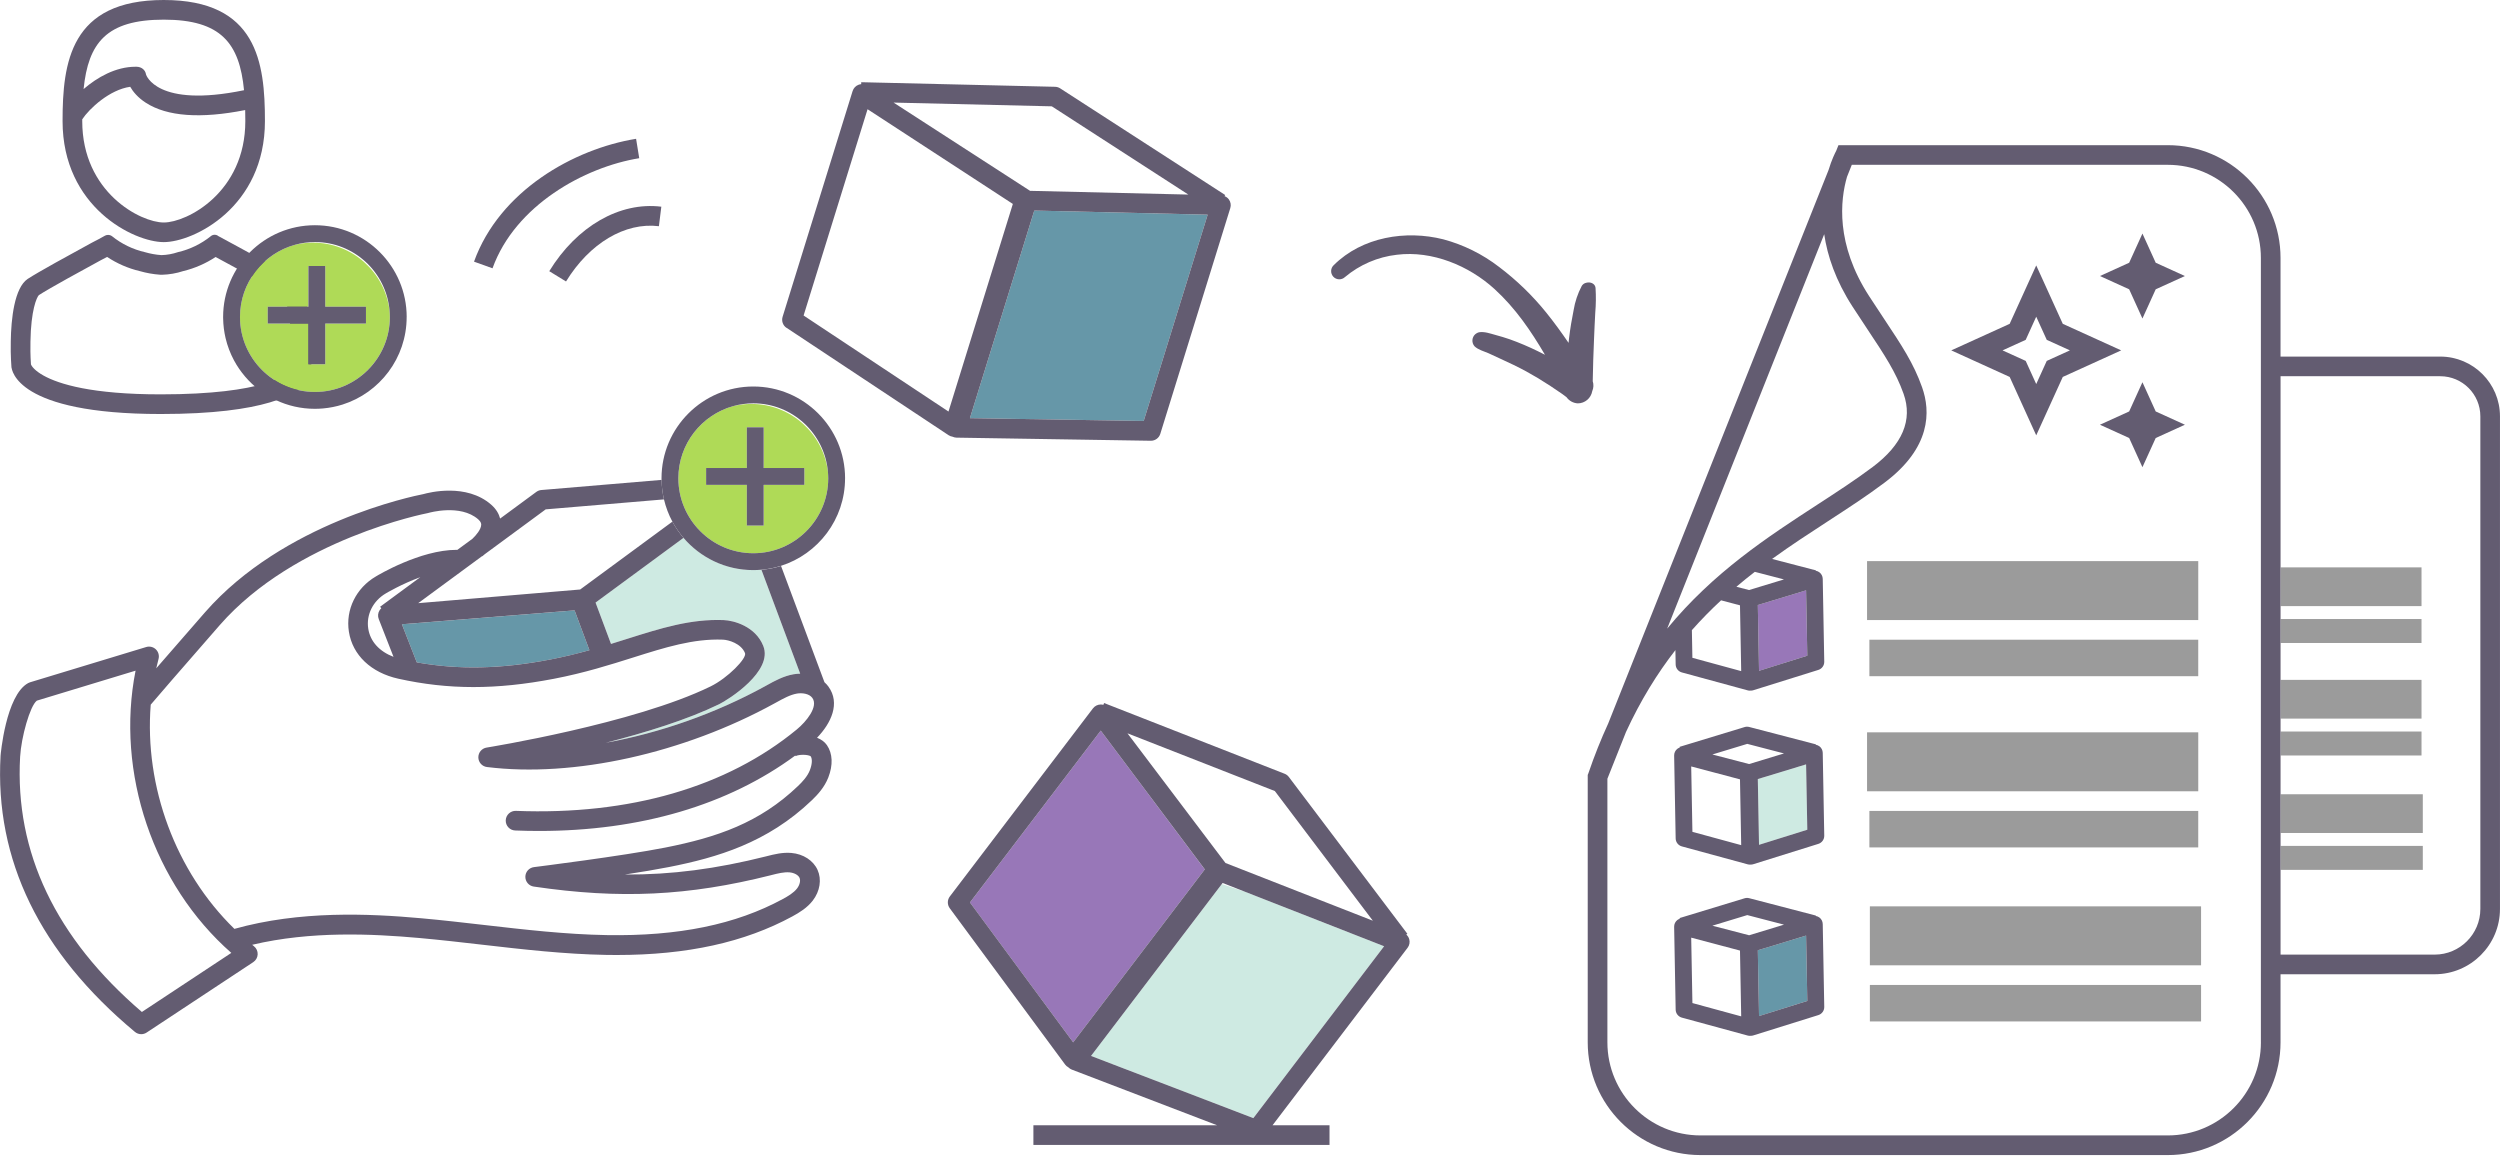 <svg width="485" height="225" viewBox="0 0 485 225" fill="none" xmlns="http://www.w3.org/2000/svg">
<g clip-path="url(#clip0_1080_236)">
<path d="M241.547 173.002L237.033 171.499L211.658 204.851L243.143 216.913L268.518 183.571L241.547 173.002Z" fill="#CEEAE2"/>
<path d="M233.722 168.662L213.542 141.735L188.167 175.082L208.195 202.216L233.722 168.662Z" fill="#9877B8"/>
<path d="M118.533 124.915C119.606 124.583 120.651 124.256 121.664 123.935C128.264 121.849 133.97 120.047 140.385 120.292C142.383 120.368 146.554 121.511 148.073 125.301C150.045 130.224 141.31 135.735 139.508 136.611C133.366 139.612 125.187 142.138 117.515 144.093C127.975 142.198 138.778 138.43 148.438 133.115L148.781 132.925C150.29 132.092 152.005 131.144 153.96 130.801C154.39 130.725 154.82 130.692 155.239 130.687L147.709 110.512C147.191 110.556 146.669 110.583 146.14 110.583C140.728 110.583 135.871 108.149 132.603 104.326L115.538 116.883L118.533 124.904V124.915Z" fill="#CEEAE2"/>
<path d="M106.738 127.948C109.445 127.425 111.971 126.799 114.351 126.14L111.465 118.413L77.966 121.108L80.857 128.503C89.068 129.968 97.177 129.783 106.738 127.948Z" fill="#6697A8"/>
<path d="M200.648 40.851L188.162 81.124L221.879 81.668L234.289 41.646L200.648 40.851Z" fill="#6697A8"/>
<path d="M341.25 197.114L350.616 194.184L350.382 181.497L342.116 184.012L341.016 184.344L341.25 197.114Z" fill="#6697A8"/>
<path d="M341.25 163.897L350.616 160.968L350.382 148.28L342.116 150.796L341.016 151.128L341.25 163.897Z" fill="#CEEAE2"/>
<path d="M341.25 130.137L350.616 127.207L350.382 114.52L342.116 117.035L341.016 117.367L341.25 130.137Z" fill="#9877B8"/>
<path d="M426.458 157.32H362.661V164.398H426.458V157.32Z" fill="#9B9B9B"/>
<path d="M426.463 142.073H362.209V153.508H426.463V142.073Z" fill="#9B9B9B"/>
<path d="M426.458 124.103H362.661V131.182H426.458V124.103Z" fill="#9B9B9B"/>
<path d="M426.463 108.856H362.209V120.292H426.463V108.856Z" fill="#9B9B9B"/>
<path d="M427.008 191.08H362.754V198.159H427.008V191.08Z" fill="#9B9B9B"/>
<path d="M427.008 175.833H362.754V187.269H427.008V175.833Z" fill="#9B9B9B"/>
<path d="M469.775 141.915H442.429V146.565H469.775V141.915Z" fill="#9B9B9B"/>
<path d="M469.775 131.896H442.429V139.41H469.775V131.896Z" fill="#9B9B9B"/>
<path d="M469.775 120.09H442.429V124.74H469.775V120.09Z" fill="#9B9B9B"/>
<path d="M469.775 110.071H442.429V117.585H469.775V110.071Z" fill="#9B9B9B"/>
<path d="M470.025 164.104H442.429V168.755H470.025V164.104Z" fill="#9B9B9B"/>
<path d="M470.025 154.085H442.429V161.599H470.025V154.085Z" fill="#9B9B9B"/>
<path d="M272.825 181.306L273.026 181.154L250.036 150.731C249.824 150.448 249.541 150.235 249.209 150.105L214.19 136.388L214.054 136.742C213.896 136.698 213.727 136.671 213.558 136.671H213.553C212.959 136.671 212.399 136.949 212.034 137.423L184.268 173.911C183.756 174.587 183.751 175.518 184.252 176.198L206.637 206.523C206.801 206.746 207.013 206.921 207.247 207.051C207.438 207.242 207.661 207.4 207.917 207.498L236.118 218.301H200.479V222.113H257.927V218.301H246.873L273.075 183.865C273.44 183.392 273.554 182.771 273.391 182.199C273.293 181.845 273.086 181.546 272.819 181.306H272.825ZM213.542 141.735L233.728 168.657L208.195 202.21L188.173 175.077L213.548 141.73L213.542 141.735ZM211.658 204.851L237.033 171.499L237.185 171.298L241.547 173.007L268.518 183.571L243.148 216.918L211.658 204.851ZM266.334 178.622L237.741 167.421L218.726 142.263L247.319 153.464L266.334 178.622Z" fill="#635C71"/>
<path d="M352.936 177.979C352.734 177.832 352.5 177.739 352.26 177.696L352.282 177.62L339.344 174.249C339.05 174.173 338.745 174.178 338.457 174.265L325.84 178.104L325.878 178.235C325.715 178.295 325.551 178.371 325.41 178.48C325.007 178.796 324.773 179.28 324.784 179.798L325.078 195.872C325.088 196.596 325.579 197.228 326.281 197.419L339.034 200.893C339.175 200.931 339.322 200.953 339.464 200.953C339.502 200.953 339.54 200.947 339.578 200.942C339.606 200.942 339.627 200.947 339.655 200.947C339.818 200.947 339.981 200.925 340.145 200.871L352.761 196.928C353.453 196.711 353.921 196.063 353.905 195.338L353.611 179.264C353.6 178.752 353.355 178.273 352.936 177.973V177.979ZM350.382 181.497L350.616 194.184L341.25 197.114L341.016 184.35L342.116 184.018L350.387 181.502L350.382 181.497ZM338.969 177.527L346.096 179.384L339.328 181.442L332.2 179.585L338.969 177.527ZM328.328 194.592L328.094 181.905L337.558 184.41L337.792 197.174L328.323 194.592H328.328Z" fill="#635C71"/>
<path d="M352.936 144.763C352.734 144.616 352.5 144.523 352.26 144.479L352.282 144.403L339.344 141.033C339.05 140.956 338.745 140.962 338.457 141.049L325.84 144.888L325.878 145.019C325.715 145.078 325.551 145.155 325.41 145.264C325.007 145.579 324.773 146.064 324.784 146.581L325.078 162.656C325.088 163.38 325.579 164.012 326.281 164.202L339.034 167.676C339.175 167.714 339.322 167.736 339.464 167.736C339.502 167.736 339.54 167.731 339.578 167.725C339.606 167.725 339.627 167.731 339.655 167.731C339.818 167.731 339.981 167.709 340.145 167.655L352.761 163.712C353.453 163.494 353.921 162.846 353.905 162.122L353.611 146.048C353.6 145.536 353.355 145.057 352.936 144.757V144.763ZM350.382 148.28L350.616 160.968L341.25 163.897L341.016 151.134L342.116 150.801L350.387 148.286L350.382 148.28ZM338.969 144.311L346.096 146.168L339.328 148.226L332.2 146.369L338.969 144.311ZM328.328 161.376L328.094 148.689L337.558 151.194L337.792 163.957L328.323 161.376H328.328Z" fill="#635C71"/>
<path d="M473.407 69.177H442.423V50.037C442.423 37.975 432.611 28.163 420.55 28.163H356.66L356.225 29.258C356.001 29.677 355.348 30.973 354.738 32.988L311.987 140.368C310.61 143.369 309.319 146.571 308.143 150.028L308.018 150.339V202.21C308.018 214.272 317.83 224.084 329.891 224.084H420.55C432.611 224.084 442.423 214.272 442.423 202.21V189.006H472.323C479.31 189.006 484.995 183.321 484.995 176.335V80.764C484.995 74.372 479.794 69.177 473.407 69.177ZM353.894 45.425C354.509 49.623 356.105 54.415 359.416 59.522C360.477 61.161 361.452 62.632 362.351 63.982C365.634 68.926 367.801 72.194 369.293 76.392C371.101 81.478 369.081 86.259 363.293 90.599C359.998 93.071 356.399 95.412 352.587 97.89C342.905 104.185 332.445 110.997 323.428 121.958L353.899 45.425H353.894ZM350.382 114.52L350.616 127.207L341.25 130.137L341.016 117.373L342.116 117.041L350.387 114.525L350.382 114.52ZM333.894 116.464L337.558 117.433L337.792 130.197L328.323 127.616L328.225 122.247C330.066 120.166 331.96 118.25 333.888 116.464H333.894ZM339.323 114.471L336.861 113.828C338.043 112.826 339.235 111.862 340.433 110.937L346.091 112.407L339.323 114.465V114.471ZM438.617 202.21C438.617 212.17 430.515 220.272 420.555 220.272H329.897C319.937 220.272 311.835 212.17 311.835 202.21V151.074L315.445 142.002C318.276 135.849 321.522 130.632 325.029 126.118L325.078 128.906C325.089 129.63 325.579 130.262 326.281 130.453L339.034 133.927C339.175 133.965 339.322 133.987 339.464 133.987C339.502 133.987 339.54 133.981 339.578 133.976C339.606 133.976 339.627 133.981 339.655 133.981C339.818 133.981 339.981 133.959 340.145 133.905L352.761 129.963C353.453 129.745 353.921 129.097 353.905 128.373L353.611 112.298C353.6 111.786 353.355 111.307 352.936 111.008C352.734 110.861 352.5 110.768 352.26 110.724L352.282 110.648L343.782 108.437C347.436 105.791 351.101 103.406 354.662 101.092C358.528 98.576 362.182 96.202 365.574 93.653C374.641 86.858 374.553 79.822 372.882 75.123C371.237 70.489 368.967 67.064 365.525 61.88C364.638 60.541 363.668 59.081 362.612 57.453C356.061 47.341 357.02 38.781 358.316 34.316L359.247 31.975H420.55C430.509 31.975 438.612 40.077 438.612 50.037V202.21H438.617ZM481.188 176.335C481.188 181.219 477.213 185.194 472.329 185.194H442.429V72.989H473.412C477.703 72.989 481.188 76.479 481.188 80.764V176.335Z" fill="#635C71"/>
<path d="M152.599 63.601L184.018 84.424C184.257 84.582 184.524 84.68 184.802 84.723C185.036 84.832 185.292 84.897 185.559 84.903L223.246 85.507C223.246 85.507 223.267 85.507 223.278 85.507C224.111 85.507 224.852 84.963 225.097 84.168L238.677 40.371C238.857 39.8 238.754 39.179 238.405 38.694C238.193 38.395 237.893 38.182 237.561 38.052L237.697 37.839L205.674 17.142C205.38 16.951 205.037 16.848 204.683 16.837L167.083 15.949L167.072 16.33C166.909 16.347 166.74 16.374 166.582 16.434C166.021 16.635 165.586 17.093 165.406 17.665L151.825 61.461C151.575 62.272 151.885 63.149 152.593 63.612L152.599 63.601ZM188.162 81.124L200.648 40.85L234.289 41.645L221.879 81.668L188.162 81.124ZM230.537 37.747L199.836 37.022L173.35 19.902L204.051 20.627L230.537 37.747ZM168.303 21.188L196.493 39.565L184.007 79.839L155.898 61.21L168.308 21.188H168.303Z" fill="#635C71"/>
<path d="M106.559 52.612L109.809 54.605C114.362 47.183 121.261 43.072 127.828 43.884L128.296 40.099C120.226 39.103 111.9 43.895 106.559 52.607V52.612Z" fill="#635C71"/>
<path d="M124.011 30.69L123.401 26.927C111.307 28.893 96.899 37.028 91.96 50.761L95.548 52.051C99.937 39.843 113.382 32.421 124.016 30.69H124.011Z" fill="#635C71"/>
<path d="M147.709 110.517L155.239 130.692C154.815 130.698 154.39 130.736 153.96 130.806C152.005 131.15 150.295 132.092 148.781 132.93L148.438 133.121C138.773 138.435 127.975 142.203 117.515 144.098C125.187 142.138 133.366 139.617 139.508 136.617C141.31 135.734 150.045 130.229 148.073 125.307C146.56 121.517 142.383 120.373 140.385 120.297C133.976 120.052 128.264 121.854 121.664 123.94C120.656 124.261 119.611 124.588 118.533 124.92L115.538 116.899L132.603 104.342C131.776 103.379 131.052 102.322 130.447 101.195L112.554 114.362L81.129 117.014L93.534 107.887L93.561 107.92C93.632 107.865 93.811 107.718 94.056 107.506L105.867 98.815L128.814 96.882C128.525 95.663 128.367 94.399 128.345 93.098L105.018 95.064C104.669 95.091 104.332 95.222 104.048 95.428L97.024 100.601C96.806 99.752 96.311 98.799 95.292 97.906C90.462 93.68 83.188 95.559 82.153 95.853C80.111 96.251 54.97 101.418 39.783 118.778C35.514 123.657 32.459 127.164 30.314 129.652C30.45 129.042 30.597 128.438 30.755 127.839C30.935 127.169 30.733 126.461 30.238 125.976C29.742 125.497 29.018 125.323 28.359 125.525L5.816 132.369C5.69 132.407 5.571 132.456 5.456 132.522C1.116 134.885 0.114 146.494 0.109 146.614C-1.04 166.8 7.732 184.829 26.175 200.19C26.529 200.484 26.96 200.631 27.395 200.631C27.76 200.631 28.125 200.528 28.446 200.315L49.133 186.653C49.645 186.316 49.961 185.755 49.988 185.145C50.015 184.535 49.748 183.947 49.269 183.571C49.155 183.479 49.04 183.381 48.926 183.288C60.312 180.593 72.155 181.148 81.396 181.976C85.425 182.341 89.526 182.809 93.495 183.266C101.38 184.176 109.526 185.112 117.64 185.254C118.32 185.265 118.996 185.27 119.671 185.27C133.3 185.27 144.452 182.814 153.709 177.788C155.136 177.015 156.606 176.1 157.679 174.712C159.078 172.893 159.438 170.617 158.61 168.771C157.788 166.936 155.838 165.667 153.519 165.471C151.814 165.324 150.203 165.732 148.781 166.092L148.618 166.135C138.964 168.564 130.289 169.713 121.239 169.659C124.397 169.174 127.441 168.667 129.815 168.199C139.089 166.364 148.858 163.527 157.477 155.267C158.583 154.21 159.944 152.751 160.69 150.834C161.632 148.416 161.54 146.184 160.423 144.556C159.971 143.897 159.291 143.434 158.507 143.124C161.229 140.303 163.07 136.437 160.707 133.186C160.483 132.881 160.227 132.603 159.944 132.353L151.52 109.793C150.306 110.174 149.037 110.43 147.73 110.545L147.709 110.517ZM80.857 128.503L77.966 121.108L111.465 118.413L114.351 126.14C111.971 126.799 109.445 127.425 106.738 127.948C97.177 129.788 89.074 129.968 80.857 128.503ZM73.745 117.705L73.969 118.01C73.843 118.124 73.729 118.255 73.636 118.402C73.315 118.914 73.255 119.546 73.479 120.106L76.343 127.43C73.588 126.374 71.829 124.446 71.442 121.969C71.017 119.262 72.351 116.578 74.862 115.113C74.911 115.086 77.868 113.311 81.538 111.971L73.745 117.705ZM27.526 196.324C10.798 181.981 2.853 165.33 3.904 146.805C4.122 143.026 5.805 136.949 7.15 135.925L26.301 130.109C22.391 149.843 29.748 171.597 44.875 184.862L27.52 196.324H27.526ZM157.113 149.424C156.639 150.644 155.637 151.7 154.815 152.484C147.338 159.645 139.111 162.438 129.048 164.431C120.825 166.059 103.76 168.199 103.591 168.221C102.644 168.341 101.93 169.136 101.919 170.089C101.908 171.042 102.605 171.858 103.547 171.995C120.232 174.456 133.551 173.824 149.522 169.8L149.685 169.757C150.927 169.441 152.103 169.147 153.17 169.239C154.063 169.315 154.864 169.751 155.109 170.296C155.348 170.835 155.152 171.679 154.635 172.354C153.965 173.225 152.854 173.873 151.869 174.407C142.753 179.362 131.585 181.649 117.689 181.409C109.766 181.273 101.707 180.342 93.915 179.444C89.923 178.986 85.801 178.507 81.723 178.142C71.496 177.222 58.172 176.639 45.474 180.201C34.055 169.081 27.983 152.588 29.241 136.704C30.651 135.048 34.376 130.714 42.642 121.261C57.263 104.555 82.687 99.6 82.942 99.551C83.013 99.54 83.084 99.518 83.149 99.501C83.209 99.485 89.308 97.721 92.771 100.749C93.365 101.271 93.354 101.642 93.354 101.799C93.332 102.703 92.357 103.858 91.639 104.533L88.72 106.678C88.676 106.678 88.633 106.668 88.584 106.668C81.51 106.668 73.239 111.634 72.923 111.83C69.073 114.073 67.015 118.282 67.685 122.551C68.393 127.087 71.981 130.496 77.285 131.672C86.994 133.829 96.3 133.829 107.463 131.683C113.365 130.551 118.386 128.96 122.818 127.561C129.08 125.584 134.488 123.875 140.243 124.092C141.321 124.131 143.783 124.828 144.534 126.706C144.932 127.697 141.185 131.542 137.831 133.175C123.031 140.406 94.688 144.981 94.405 145.03C93.468 145.177 92.782 145.993 92.799 146.946C92.815 147.894 93.528 148.689 94.47 148.803C111.236 150.894 132.62 146.157 150.273 136.448L150.622 136.257C151.994 135.5 153.285 134.787 154.608 134.553C155.621 134.379 156.987 134.564 157.592 135.391C158.806 137.063 156.454 139.971 154.575 141.517C141.005 152.702 122.165 158.164 100.09 157.309C99.05 157.265 98.151 158.087 98.113 159.138C98.075 160.189 98.892 161.077 99.943 161.115C101.495 161.175 103.03 161.207 104.549 161.207C124.207 161.207 141.256 156.192 154.287 146.571L154.357 146.69C154.962 146.331 156.78 146.353 157.281 146.723C157.619 147.273 157.559 148.275 157.113 149.418V149.424Z" fill="#635C71"/>
<path d="M308.992 73.942C309.052 71.213 309.107 68.48 309.243 65.757C309.319 64.058 309.379 62.354 309.482 60.644C309.618 59.06 309.635 57.469 309.537 55.88C309.422 54.573 307.44 54.442 306.847 55.493C306.079 56.958 305.551 58.531 305.284 60.16C304.925 61.951 304.614 63.753 304.402 65.572L304.298 66.514C302.937 64.516 301.51 62.555 299.986 60.66C297.307 57.339 294.236 54.36 290.827 51.79C287.603 49.302 283.922 47.483 279.991 46.426C272.759 44.608 264.276 45.936 258.738 51.447C258.101 52.046 258.073 53.053 258.672 53.691C259.271 54.328 260.279 54.355 260.916 53.756C263.775 51.349 267.287 49.841 271.001 49.421C277.84 48.577 284.973 51.54 289.934 56.07C294.001 59.784 296.991 64.178 299.724 68.828C299.262 68.6 298.815 68.36 298.352 68.137C296.566 67.26 294.737 66.481 292.863 65.812C291.959 65.507 291.105 65.24 290.097 64.973C289.09 64.706 288.001 64.287 286.917 64.461C286.656 64.527 286.416 64.652 286.215 64.826C285.523 65.43 285.452 66.481 286.057 67.178C286.77 67.865 287.854 68.131 288.758 68.523C289.558 68.872 290.342 69.248 291.137 69.623C292.809 70.397 294.475 71.164 296.087 72.052C297.699 72.934 299.278 73.887 300.808 74.9C301.576 75.412 302.338 75.918 303.095 76.446C303.356 76.626 303.629 76.844 303.901 77.051C304.407 77.764 305.213 78.205 306.084 78.254C307.473 78.254 308.655 77.252 308.894 75.885C309.161 75.27 309.194 74.579 308.987 73.942H308.992Z" fill="#635C71"/>
<path d="M145.759 78.363C144.556 78.363 143.385 78.51 142.263 78.777C136.127 80.481 131.602 86.112 131.602 92.788C131.602 100.803 138.125 107.326 146.14 107.326C154.156 107.326 160.679 100.803 160.679 92.788C160.679 92.368 160.658 91.949 160.619 91.535C159.726 84.113 153.415 78.363 145.759 78.363ZM156.045 94.062H148.15V101.957H144.883V94.062H136.987V90.795H144.883V82.899H148.15V90.795H156.045V94.062Z" fill="#AFDA57"/>
<path d="M163.946 92.787C163.946 82.97 155.958 74.981 146.14 74.981C136.323 74.981 128.334 82.97 128.334 92.787C128.334 92.885 128.34 92.984 128.34 93.087C128.362 94.388 128.525 95.652 128.808 96.871C129.167 98.396 129.717 99.845 130.442 101.195C131.046 102.322 131.776 103.373 132.598 104.342C135.865 108.165 140.722 110.599 146.135 110.599C146.663 110.599 147.186 110.572 147.703 110.528C149.01 110.414 150.279 110.158 151.493 109.777C158.703 107.495 163.941 100.749 163.941 92.793L163.946 92.787ZM160.619 91.535C160.652 91.949 160.679 92.363 160.679 92.787C160.679 100.803 154.156 107.326 146.14 107.326C138.125 107.326 131.602 100.803 131.602 92.787C131.602 86.112 136.121 80.481 142.263 78.777C143.499 78.434 144.801 78.249 146.14 78.249C153.737 78.249 159.982 84.102 160.619 91.535Z" fill="#635C71"/>
<path d="M148.15 82.899H144.883V90.795H136.987V94.062H144.883V101.957H148.15V94.062H156.045V90.795H148.15V82.899Z" fill="#635C71"/>
<path d="M415.633 61.793L418.208 56.124L423.871 53.549L418.208 50.973L415.633 45.31L413.057 50.973L407.388 53.549L413.057 56.124L415.633 61.793Z" fill="#635C71"/>
<path d="M415.633 74.154L413.057 79.822L407.388 82.398L413.057 84.974L415.633 90.637L418.208 84.974L423.871 82.398L418.208 79.822L415.633 74.154Z" fill="#635C71"/>
<path d="M395.028 84.456L400.179 73.125L411.51 67.973L400.179 62.822L395.028 51.49L389.876 62.822L378.545 67.973L389.876 73.125L395.028 84.456ZM392.986 65.931L395.028 61.439L397.07 65.931L401.562 67.973L397.07 70.015L395.028 74.508L392.986 70.015L388.493 67.973L392.986 65.931Z" fill="#635C71"/>
<path d="M20.774 49.841C22.707 51.126 24.874 52.068 27.134 52.601C28.408 52.966 29.72 53.2 31.038 53.293C31.131 53.298 31.218 53.304 31.31 53.304C31.343 53.304 31.376 53.304 31.408 53.304C32.824 53.266 34.224 53.026 35.563 52.585C37.785 52.051 39.914 51.115 41.825 49.857C42.228 50.075 42.664 50.309 43.121 50.559C45.092 51.627 47.548 52.95 49.754 54.181C51.981 55.411 53.974 56.576 54.938 57.219C55.144 57.551 56.01 59.223 56.424 64.439C56.685 67.777 56.615 70.68 56.56 71.611C56.528 71.676 56.495 71.736 56.451 71.79C55.782 72.613 51.529 76.506 31.185 76.506C17.806 76.506 11.441 74.524 8.451 72.863C6.79 71.938 6.148 71.083 6.006 70.685C5.881 68.883 5.886 67.331 5.908 66.34C5.908 66.329 5.908 66.318 5.908 66.307C5.995 60.17 7.122 57.682 7.536 57.257C9.649 55.885 16.281 52.269 19.538 50.494C19.979 50.271 20.393 50.053 20.779 49.846M41.64 45.544C41.368 45.544 41.09 45.642 40.878 45.833C39.016 47.325 36.843 48.381 34.523 48.915C33.489 49.269 32.405 49.465 31.31 49.492C30.221 49.416 29.149 49.22 28.098 48.915C25.773 48.381 23.6 47.325 21.743 45.833C21.514 45.659 21.242 45.572 20.964 45.572C20.768 45.572 20.572 45.615 20.393 45.708C19.685 46.094 18.786 46.601 17.757 47.118C13.521 49.427 7.417 52.77 5.364 54.115C2.793 55.852 2.151 61.82 2.091 66.253C2.026 69.013 2.222 71.197 2.222 71.262C2.352 71.709 2.99 80.318 31.18 80.318C51.665 80.318 57.638 76.403 59.435 74.154C59.811 73.675 60.094 73.13 60.268 72.542C60.524 72.351 60.916 56.68 57.252 54.175C56.222 53.467 54.039 52.182 51.599 50.837C48.261 48.975 44.406 46.922 42.288 45.762L42.223 45.697C42.043 45.593 41.842 45.539 41.64 45.539V45.544Z" fill="#635C71"/>
<path d="M31.768 46.971C25.99 46.971 12.138 40.213 12.138 23.485C12.138 12.121 13.657 0 31.768 0C49.879 0 51.398 12.121 51.398 23.485C51.398 40.213 37.545 46.971 31.768 46.971ZM15.955 23.137C15.955 23.251 15.955 23.371 15.955 23.491C15.955 37.311 27.27 43.165 31.773 43.165C36.276 43.165 47.592 37.311 47.592 23.491C47.592 22.756 47.586 22.043 47.565 21.351C38.901 23.072 32.427 22.598 28.299 19.941C26.709 18.917 25.783 17.752 25.261 16.837C21.269 17.398 17.343 21.046 15.955 23.142V23.137ZM26.273 12.949C26.355 12.949 26.431 12.949 26.513 12.949C27.439 12.971 28.196 13.548 28.332 14.463C28.337 14.479 30.33 21.019 47.341 17.501C46.465 8.413 42.909 3.812 31.768 3.812C20.627 3.812 17.125 8.342 16.216 17.283C18.841 15.013 22.435 12.949 26.273 12.949Z" fill="#635C71"/>
<path d="M60.709 47.075C59.506 47.075 58.335 47.221 57.214 47.488C51.077 49.193 46.552 54.823 46.552 61.499C46.552 69.514 53.075 76.038 61.091 76.038C69.106 76.038 75.629 69.514 75.629 61.499C75.629 61.08 75.608 60.66 75.57 60.247C74.677 52.825 68.365 47.075 60.709 47.075ZM70.996 62.768H63.1V70.663H59.833V62.768H51.937V59.501H59.833V51.605H63.1V59.501H70.996V62.768Z" fill="#AFDA57"/>
<path d="M78.897 61.499C78.897 51.681 70.908 43.693 61.091 43.693C51.273 43.693 43.285 51.681 43.285 61.499C43.285 61.597 43.29 61.695 43.29 61.798C43.312 63.1 43.475 64.363 43.758 65.583C44.118 67.108 44.668 68.556 45.392 69.906C45.996 71.034 46.726 72.085 47.548 73.054C50.815 76.876 55.673 79.31 61.085 79.31C61.613 79.31 62.136 79.283 62.653 79.24C63.96 79.125 65.229 78.869 66.443 78.488C73.653 76.207 78.891 69.46 78.891 61.504L78.897 61.499ZM75.575 60.246C75.608 60.66 75.635 61.074 75.635 61.499C75.635 69.514 69.112 76.038 61.096 76.038C53.081 76.038 46.557 69.514 46.557 61.499C46.557 54.823 51.077 49.193 57.219 47.488C58.455 47.145 59.757 46.96 61.096 46.96C68.692 46.96 74.938 52.814 75.575 60.246Z" fill="#635C71"/>
<path d="M63.1 51.605H59.833V59.501H51.937V62.768H59.833V70.663H63.1V62.768H70.996V59.501H63.1V51.605Z" fill="#635C71"/>
</g>
<defs>
<clipPath id="clip0_1080_236">
<rect width="485" height="224.079" fill="white"/>
</clipPath>
</defs>
</svg>
